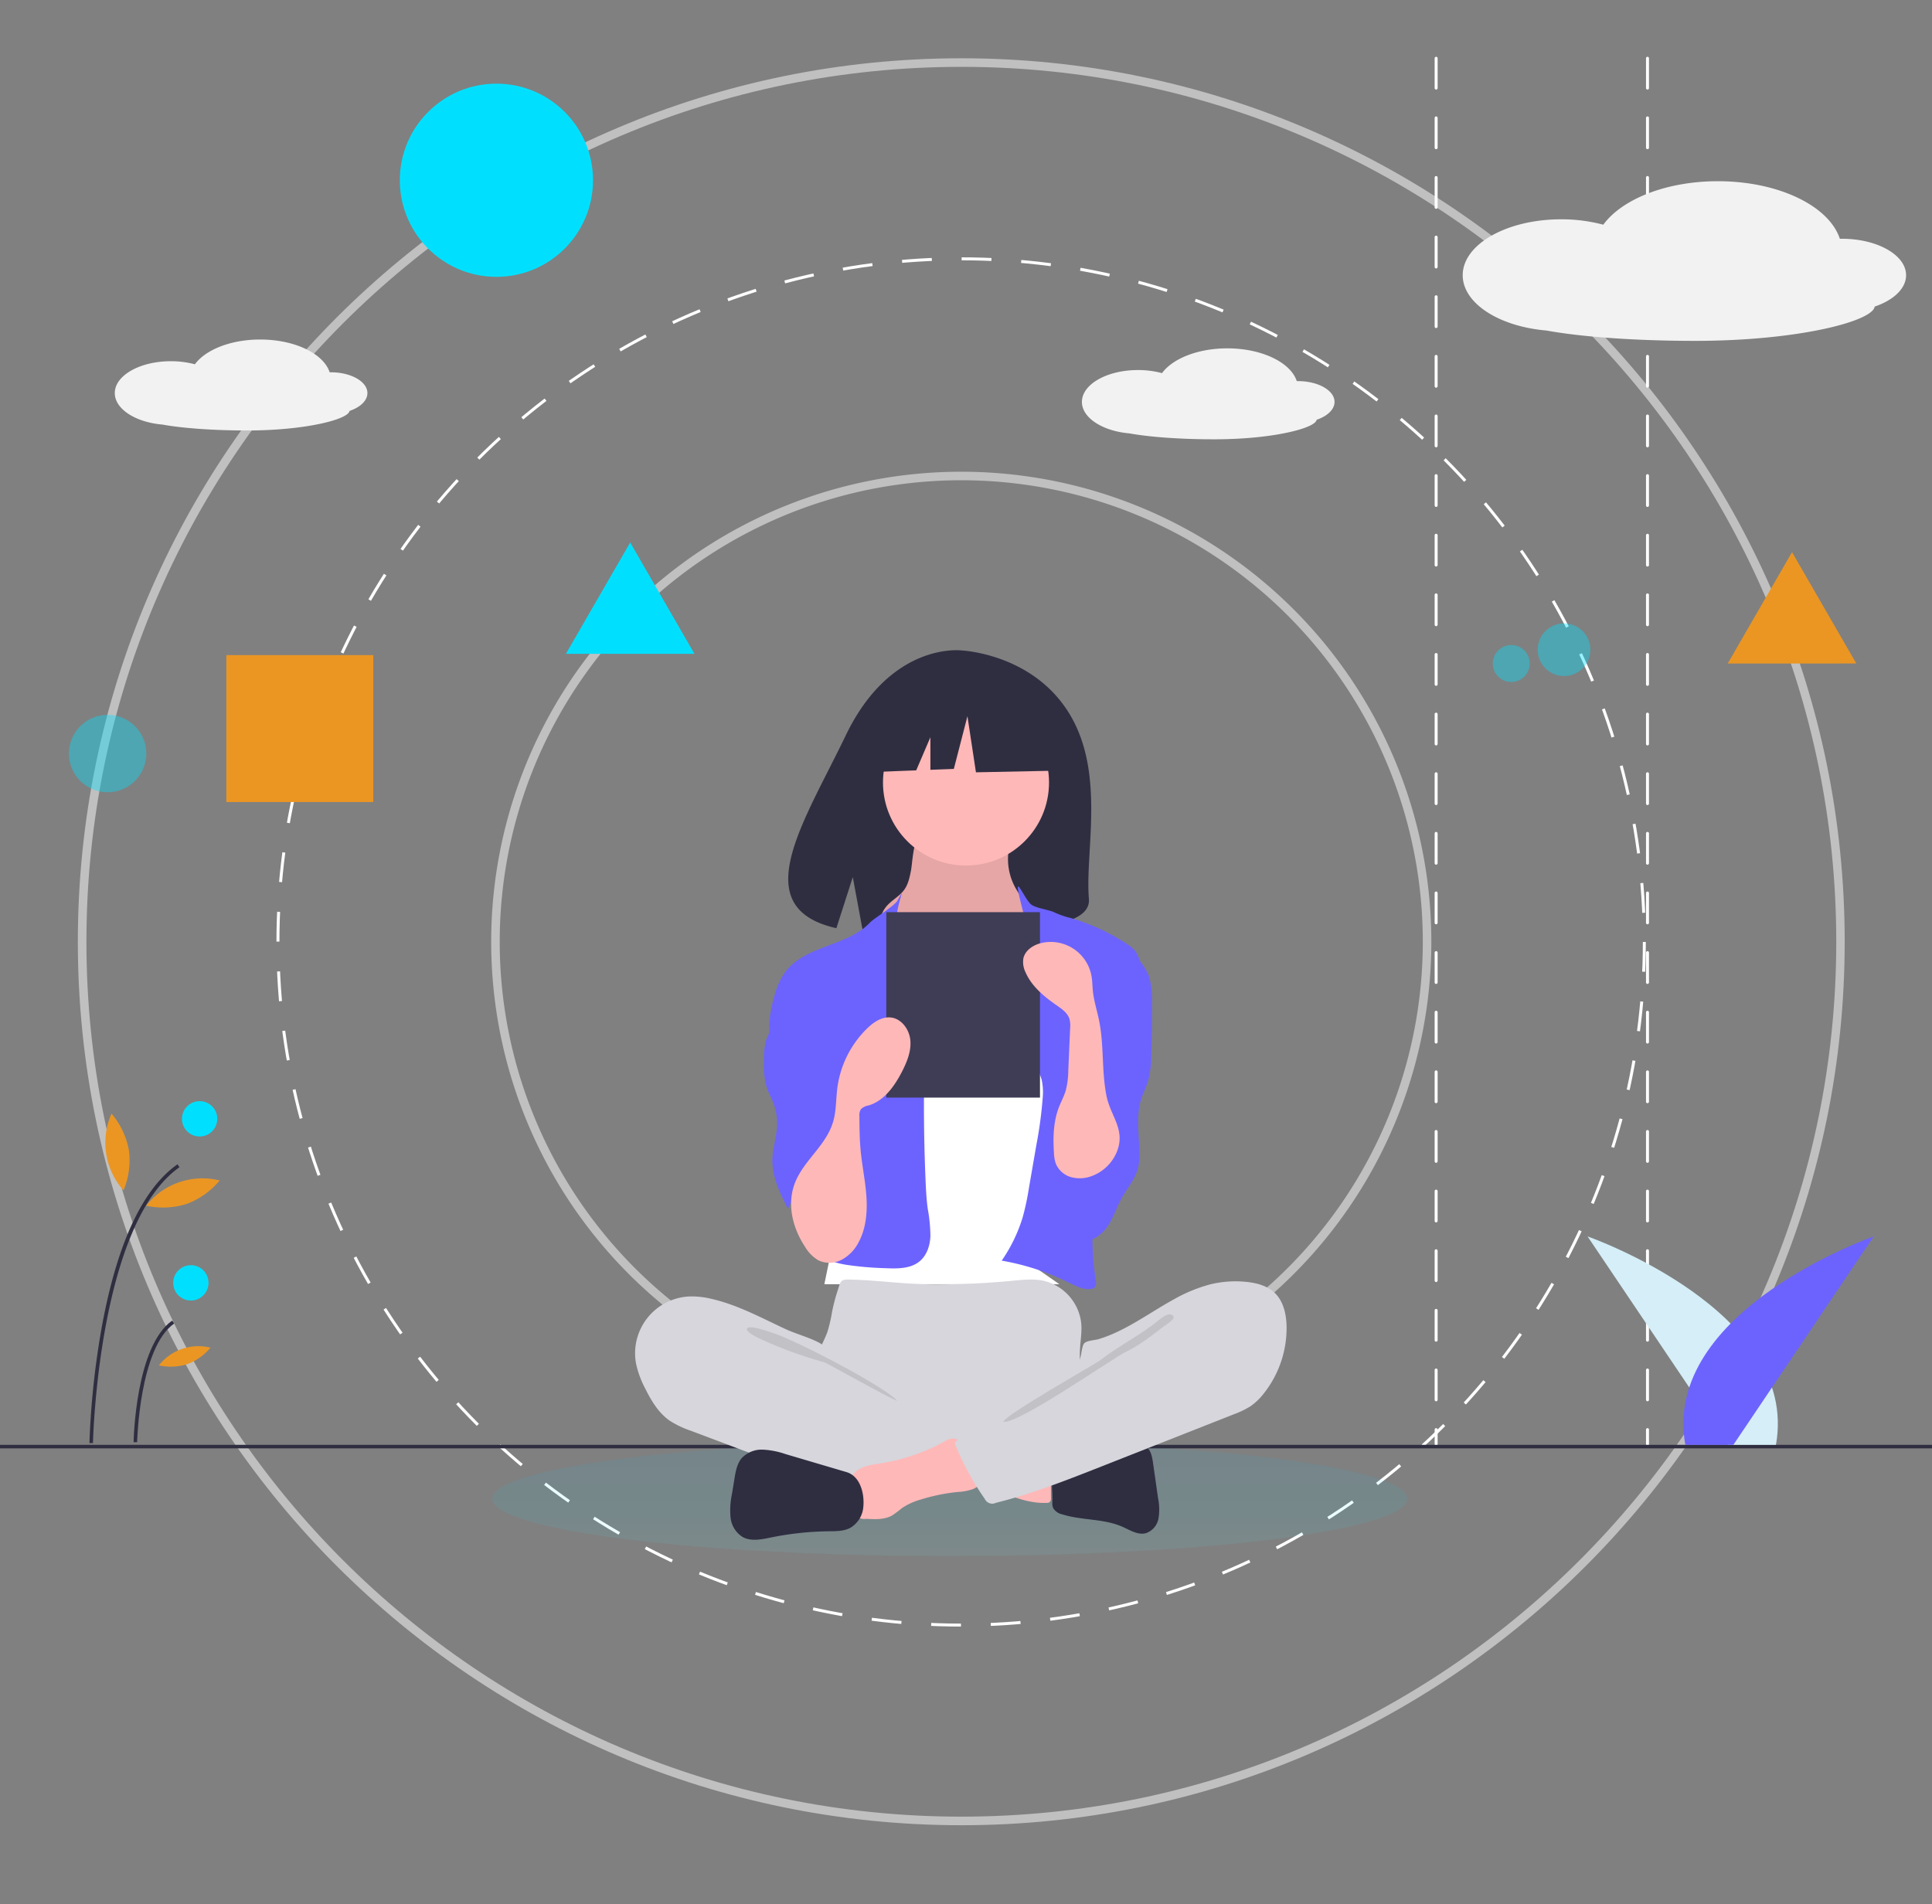 <svg xmlns="http://www.w3.org/2000/svg" xmlns:xlink="http://www.w3.org/1999/xlink" width="648" height="638.732" viewBox="0 0 648 638.732">
  <rect x="0" y="0" width="648" height="638.732" fill="#808080" stroke="none"/>
  <defs>
    <linearGradient id="linear-gradient" x1="0.5" x2="0.5" y2="1" gradientUnits="objectBoundingBox">
      <stop offset="0" stop-color="#05aff2"/>
      <stop offset="0.59" stop-color="#00e0fe"/>
      <stop offset="1" stop-color="#63edf8"/>
    </linearGradient>
  </defs>
  <g id="igcse-course-new" transform="translate(14658.001 5458)">
    <rect id="Rectangle_2147" data-name="Rectangle 2147" width="638.732" height="638.732" transform="translate(-14649 -5458)" fill="none"/>
    <g id="Group_5693" data-name="Group 5693" transform="translate(-14658.001 -5438.455)">
      <g id="Group_5688" data-name="Group 5688" transform="translate(26.108 0)">
        <g id="Ellipse_482" data-name="Ellipse 482" transform="translate(66.615 66.77)" fill="none" stroke="#fefefe" stroke-width="1" stroke-dasharray="10">
          <circle cx="229.648" cy="229.648" r="229.648" stroke="none"/>
          <circle cx="229.648" cy="229.648" r="229.148" fill="none"/>
        </g>
        <g id="Group_5687" data-name="Group 5687" transform="translate(0)">
          <path id="Path_25026" data-name="Path 25026" d="M633.548,714.382c-163.4,0-296.328-132.939-296.328-296.351S470.105,121.68,633.548,121.68,929.833,254.633,929.833,418.031,796.89,714.382,633.548,714.382Zm0-589.822C471.733,124.56,340.1,256.217,340.1,418.031S471.689,711.5,633.548,711.5,927,579.845,927,418.031,795.306,124.56,633.548,124.56Z" transform="translate(-337.22 -121.68)" fill="#fff" opacity="0.5"/>
          <path id="Path_25028" data-name="Path 25028" d="M590.642,532.791A157.665,157.665,0,1,1,748.284,375.125,157.654,157.654,0,0,1,590.642,532.791Zm0-312.464a154.8,154.8,0,1,0,154.776,154.8,154.787,154.787,0,0,0-154.776-154.8Z" transform="translate(-294.314 -78.774)" fill="#fff" opacity="0.5"/>
        </g>
        <ellipse id="Ellipse_481" data-name="Ellipse 481" cx="32.4" cy="32.4" rx="32.4" ry="32.4" transform="translate(107.994 8.518)" fill="#00e0fe"/>
        <rect id="Rectangle_2138" data-name="Rectangle 2138" width="49.285" height="49.285" transform="translate(49.81 200.206)" fill="#eb9623"/>
        <path id="Path_25034" data-name="Path 25034" d="M361.165,0l10.781,18.674,10.781,18.674H339.6l10.781-18.674Z" transform="translate(213.778 165.666)" fill="#eb9623"/>
        <path id="Path_25068" data-name="Path 25068" d="M361.165,0l10.781,18.674,10.781,18.674H339.6l10.781-18.674Z" transform="translate(-175.906 162.428)" fill="#00e0fe"/>
        <line id="Line_90" data-name="Line 90" y2="464.889" transform="translate(455.575 0)" fill="none" stroke="#fefefe" stroke-linecap="round" stroke-width="1" stroke-dasharray="10 10"/>
        <line id="Line_91" data-name="Line 91" y2="464.889" transform="translate(526.468 0)" fill="none" stroke="#fefefe" stroke-linecap="round" stroke-width="1" stroke-dasharray="10 10"/>
      </g>
      <g id="Group_5689" data-name="Group 5689" transform="translate(0 41.242)">
        <path id="Path_25066" data-name="Path 25066" d="M-14490.06-5442.552l-1.875,9.116h78.825l-13.137-9.116Z" transform="translate(14768.428 5803.415)" fill="#fff"/>
        <ellipse id="Ellipse_483" data-name="Ellipse 483" cx="153.446" cy="19.255" rx="153.446" ry="19.255" transform="translate(165.117 422.672)" opacity="0.08" fill="url(#linear-gradient)"/>
        <ellipse id="Ellipse_484" data-name="Ellipse 484" cx="8.84" cy="8.84" rx="8.84" ry="8.84" transform="translate(515.737 148.31)" fill="#00e0fe" opacity="0.4"/>
        <ellipse id="Ellipse_485" data-name="Ellipse 485" cx="6.201" cy="6.201" rx="6.201" ry="6.201" transform="translate(500.681 155.574)" fill="#00e0fe" opacity="0.4"/>
        <ellipse id="Ellipse_487" data-name="Ellipse 487" cx="12.987" cy="12.987" rx="12.987" ry="12.987" transform="translate(23.107 178.99)" fill="#00e0fe" opacity="0.4"/>
        <rect id="Rectangle_2139" data-name="Rectangle 2139" width="648" height="1.185" transform="translate(0 423.858)" fill="#2f2e41"/>
        <path id="Path_25036" data-name="Path 25036" d="M962.065,706.008,915,636.1s71.277,24.883,63.188,69.91Z" transform="translate(-382.528 -282.15)" fill="#d5eef7"/>
        <path id="Path_25037" data-name="Path 25037" d="M986.028,706.008l47.065-69.91s-71.276,24.883-63.188,69.91Z" transform="translate(-404.645 -282.15)" fill="#6c63ff"/>
        <path id="Path_25038" data-name="Path 25038" d="M239.721,203.315c0-3.849-5.488-6.969-12.259-6.969-.134,0-.267,0-.4.006-2.042-6.261-11.7-11-23.3-11-9.873,0-18.334,3.432-21.9,8.312a31.049,31.049,0,0,0-8.069-1.033c-10.381,0-18.8,4.784-18.8,10.686,0,5.361,6.945,9.8,16,10.568,6.579,1.2,16.856,1.977,28.405,1.977,19.608,0,33.956-3.74,34.316-6.552C237.312,208.092,239.721,205.864,239.721,203.315Z" transform="translate(-116.49 -132.254)" fill="#f2f2f2"/>
        <path id="Path_25039" data-name="Path 25039" d="M739.721,208.315c0-3.849-5.488-6.969-12.259-6.969-.134,0-.267,0-.4.006-2.042-6.261-11.7-11-23.3-11-9.873,0-18.334,3.432-21.9,8.312a31.048,31.048,0,0,0-8.069-1.033c-10.381,0-18.8,4.784-18.8,10.686,0,5.361,6.945,9.8,16,10.568,6.579,1.2,16.856,1.977,28.405,1.977,19.608,0,33.956-3.74,34.316-6.552C737.312,213.092,739.721,210.864,739.721,208.315Z" transform="translate(-292.113 -134.292)" fill="#f2f2f2"/>
        <path id="Path_25040" data-name="Path 25040" d="M974.707,114.436c0-6.756-9.633-12.233-21.517-12.233-.235,0-.468.006-.7.01C948.9,91.224,931.957,82.9,911.59,82.9c-17.329,0-32.181,6.025-38.435,14.59a54.5,54.5,0,0,0-14.162-1.813c-18.221,0-32.993,8.4-32.993,18.757,0,9.41,12.19,17.2,28.081,18.549,11.548,2.111,29.586,3.47,49.858,3.47,34.417,0,59.6-6.565,60.233-11.5C970.476,122.822,974.707,118.911,974.707,114.436Z" transform="translate(-335.4 -82.902)" fill="#f2f2f2"/>
        <path id="Path_25041" data-name="Path 25041" d="M595.122,357.848c-12.255-20.707-36.5-21.672-36.5-21.672S535,333.155,519.841,364.691c-14.126,29.395-33.622,57.776-3.139,64.657l5.506-17.138,3.41,18.414a119.29,119.29,0,0,0,13.043.223c32.645-1.054,63.735.308,62.734-11.406C600.065,403.869,606.913,377.772,595.122,357.848Z" transform="translate(-236.178 -178.784)" fill="#2f2e41"/>
        <path id="Path_25042" data-name="Path 25042" d="M521.462,671.4a48.312,48.312,0,0,1-1.563,6.729c-.767,2.156-1.951,4.151-2.652,6.329-2.235,6.944.864,14.687,5.812,20.047a32.715,32.715,0,0,0,15.95,9.471,65.072,65.072,0,0,0,13.706,1.44c12.739.432,25.807.818,37.878-3.276a65.8,65.8,0,0,0,11-5,8.24,8.24,0,0,0,2.856-2.248,7.858,7.858,0,0,0,1.03-4.612c-.027-5.4-1.122-10.773-.862-16.168.144-2.988.7-5.974.428-8.952a16.515,16.515,0,0,0-12.622-14.226c-3.424-.735-6.976-.335-10.462,0a266.709,266.709,0,0,1-27.229,1.217c-9.289-.059-18.52-1.477-27.763-1.625-2.733-.044-2.678.8-3.548,3.444A64.415,64.415,0,0,0,521.462,671.4Z" transform="translate(-242.396 -292.105)" fill="#d6d6dc"/>
        <path id="Path_25043" data-name="Path 25043" d="M561.728,446.145c-.446,2.337-.929,4.76-2.334,6.681-1.616,2.21-4.251,3.473-5.989,5.588-2.617,3.183-2.767,7.663-2.778,11.784-.01,3.8.067,7.845,2.184,11a19.215,19.215,0,0,0,5.508,4.856c7.939,5.35,16.518,10.8,26.09,10.973,3.966.073,8.218-.951,10.828-3.939a16.255,16.255,0,0,0,2.622-4.677,62.11,62.11,0,0,0,4.4-18.908,22.2,22.2,0,0,0-.837-9.083c-1.163-3.242-3.514-5.91-5.068-8.984a20,20,0,0,1-1.925-11.835,1.278,1.278,0,0,0-.068-.858,1.249,1.249,0,0,0-1.03-.417l-18.98-1.366a41.3,41.3,0,0,1-5.27-.6c-1.023-.208-3.725-1.661-4.7-1.275C562.571,435.794,562.1,444.207,561.728,446.145Z" transform="translate(-256.145 -215.096)" fill="#ffb8b8"/>
        <path id="Path_25044" data-name="Path 25044" d="M561.728,446.145c-.446,2.337-.929,4.76-2.334,6.681-1.616,2.21-4.251,3.473-5.989,5.588-2.617,3.183-2.767,7.663-2.778,11.784-.01,3.8.067,7.845,2.184,11a19.215,19.215,0,0,0,5.508,4.856c7.939,5.35,16.518,10.8,26.09,10.973,3.966.073,8.218-.951,10.828-3.939a16.255,16.255,0,0,0,2.622-4.677,62.11,62.11,0,0,0,4.4-18.908,22.2,22.2,0,0,0-.837-9.083c-1.163-3.242-3.514-5.91-5.068-8.984a20,20,0,0,1-1.925-11.835,1.278,1.278,0,0,0-.068-.858,1.249,1.249,0,0,0-1.03-.417l-18.98-1.366a41.3,41.3,0,0,1-5.27-.6c-1.023-.208-3.725-1.661-4.7-1.275C562.571,435.794,562.1,444.207,561.728,446.145Z" transform="translate(-256.145 -215.096)" opacity="0.1"/>
        <ellipse id="Ellipse_488" data-name="Ellipse 488" cx="27.845" cy="27.846" rx="27.845" ry="27.846" transform="translate(296.156 173.843)" fill="#ffb8b8"/>
        <path id="Path_25045" data-name="Path 25045" d="M569.035,503.58a17.08,17.08,0,0,0,4.891,3.908,15.368,15.368,0,0,0,6.11,1.163c5.019.141,10.461-.779,13.953-4.387,4.5-4.652,4.353-12.154,7.881-17.581a3.916,3.916,0,0,1,1.137-1.243A3.685,3.685,0,0,1,604.94,485c4.456-.042,8.337,2.848,11.84,5.6a15.6,15.6,0,0,1,4.168,4.245,14.393,14.393,0,0,1,1.405,4.3c1.738,8.486,2.3,17.162,2.86,25.806.309,4.775.617,9.554.594,14.338-.076,15.762-3.739,31.261-7.383,46.6-.469,1.976-1.112,4.185-2.909,5.131a7.174,7.174,0,0,1-2.538.62c-10.435,1.225-20.892,2.452-31.4,2.614q-6.15.095-12.294-.3a6.613,6.613,0,0,1-2.071-.361,5.839,5.839,0,0,1-2.258-1.917c-5.683-7.161-6.018-17.061-5.982-26.2q.133-33.526,2.4-67c.124-1.842.152-4.079-1.176-5.528A69.2,69.2,0,0,0,569.035,503.58Z" transform="translate(-258.54 -229.647)" fill="#fff"/>
        <path id="Path_25046" data-name="Path 25046" d="M536.436,460.386c-.94,1.7-7.874,5.93-9.213,7.341-7.479,7.883-21.129,7.588-27.969,16.031-2.407,2.971-3.657,6.7-4.577,10.414-1.3,5.249-2,10.973.184,15.922,2.1,4.762,6.51,8.054,9.506,12.308,3.29,4.67,4.769,10.341,6.187,15.876,1.047,4.086,2.1,8.274,1.694,12.472-.463,4.773-2.773,9.144-4.137,13.742s-1.6,10.074,1.554,13.688c2.317,2.655,5.951,3.707,9.424,4.3a108.289,108.289,0,0,0,13.432,1.169c3.97.175,8.347.209,11.4-2.336,2.409-2.008,3.455-5.268,3.591-8.4a54.221,54.221,0,0,0-.925-9.348c-.423-3.223-.586-6.475-.722-9.723q-.916-21.861-.25-43.749a37.237,37.237,0,0,0-.443-9.078c-.852-3.9-2.961-7.392-4.721-10.979a41.546,41.546,0,0,1-4.606-21.947C536.377,460.278,539.783,454.328,536.436,460.386Z" transform="translate(-235.444 -219.038)" fill="#6c63ff"/>
        <path id="Path_25047" data-name="Path 25047" d="M625.38,459.11c1.432,1.472,6.3,1.958,8.122,2.906a28.462,28.462,0,0,0,5.339,1.849,69.321,69.321,0,0,1,18.757,8.609,11.383,11.383,0,0,1,3.137,2.709,12.416,12.416,0,0,1,1.735,4.9c.892,4.42,1.789,8.893,1.589,13.4-.213,4.781-1.653,9.412-3.082,13.98l-5.338,17.068c-3.985,12.74-8,25.606-9.117,38.908a91.53,91.53,0,0,0,.821,22.1,2.62,2.62,0,0,1-.269,2.14,2.109,2.109,0,0,1-1.307.6c-2.577.4-5.07-.911-7.4-2.073a82,82,0,0,0-22.605-7.4,52.551,52.551,0,0,0,7.021-14.474,87.572,87.572,0,0,0,2.121-9.954l2.484-14.364a141.188,141.188,0,0,0,2.131-15.884,19.892,19.892,0,0,0-.346-5.984,29.008,29.008,0,0,0-2.268-5.4c-4.093-8.514-6.013-18.23-4.4-27.538.7-4.074,2.075-8.153,1.5-12.247-.549-3.937.022-7-.988-10.892C618.863,446.076,622.685,456.34,625.38,459.11Z" transform="translate(-279.788 -216.729)" fill="#6c63ff"/>
        <path id="Path_25048" data-name="Path 25048" d="M498.59,516.451c-1.866,3.872-4.986,7.171-6.047,11.336a24.759,24.759,0,0,0-.527,5.925,28.148,28.148,0,0,0,.879,8.909c.593,1.837,1.557,3.531,2.251,5.331a19.334,19.334,0,0,1,1.266,7.9c-.187,3.73-1.455,7.35-1.554,11.084-.156,5.871,2.56,11.39,5.209,16.631a12.226,12.226,0,0,1,17.771-5.818,3.645,3.645,0,0,0,.8-2.657q.294-10.217.567-20.434c.287-10.534.56-21.209-1.863-31.465-1.094-4.631-2.8-9.243-5.918-12.835-1.643-1.891-7.222-6.872-9.92-4.754-1.213.953-.93,3.546-1.122,4.859A20.612,20.612,0,0,1,498.59,516.451Z" transform="translate(-235.794 -238.845)" fill="#6c63ff"/>
        <path id="Path_25049" data-name="Path 25049" d="M675.9,498.618a28.5,28.5,0,0,1,.953,8.571q.054,8.832-.234,17.662a32.916,32.916,0,0,1-1.147,8.942c-.6,1.895-1.532,3.672-2.155,5.56-1.865,5.66-.846,11.8-.686,17.755a20.17,20.17,0,0,1-.489,5.744c-.984,3.693-3.629,6.677-5.475,10.023-1.753,3.178-2.811,6.74-4.906,9.7s-5.719,5.314-9.233,4.4c-2.662-.69-4.554-3.046-5.863-5.465a26.806,26.806,0,0,1-2.771-17.388c1.314-7.23,5.561-13.644,7.092-20.831,2.1-9.87-1.093-20.054-1-30.145a14.574,14.574,0,0,1,.635-4.673c.8-2.3,2.529-4.146,4.123-5.994a75.655,75.655,0,0,0,5.541-7.272c1.141-1.7,2.691-6.079,4.714-6.443C669.521,487.961,674.783,495.129,675.9,498.618Z" transform="translate(-290.47 -231.736)" fill="#6c63ff"/>
        <path id="Path_25050" data-name="Path 25050" d="M445.9,670.909a27.489,27.489,0,0,0-7.645-.813,19.082,19.082,0,0,0-17.716,22.495,32.051,32.051,0,0,0,3.03,8.279c2.028,4.115,4.459,8.22,8.213,10.857a31.988,31.988,0,0,0,7.248,3.45l19.77,7.448c2.908,1.1,5.817,2.191,8.754,3.207a171.226,171.226,0,0,0,45.724,9.09,49.509,49.509,0,0,0,14.2-.719,4.622,4.622,0,0,0,2.908-1.571,4.981,4.981,0,0,0,.65-2.146l1.217-8.516a7.135,7.135,0,0,0-.1-3.59,6.876,6.876,0,0,0-3.286-3.1c-13-7.465-28.173-11.583-39.112-21.828-2.575-2.412-4.731-6.235-7.86-7.874-3.548-1.858-7.727-2.918-11.395-4.63C462.472,677.207,454.589,672.906,445.9,670.909Z" transform="translate(-207.211 -296)" fill="#d6d6dc"/>
        <path id="Path_25051" data-name="Path 25051" d="M490.785,689.512c6.988,2.19,36.49,17.359,41.547,22.656-.678.244-23.675-12.644-24.365-12.851a138.919,138.919,0,0,1-18.537-6.533c-1.2-.554-7.785-3.159-7.487-4.671C482.279,686.406,489.544,689.123,490.785,689.512Z" transform="translate(-231.414 -303.122)" opacity="0.1"/>
        <path id="Path_25052" data-name="Path 25052" d="M624.307,774.545a1.64,1.64,0,0,0,1.108-.326,1.711,1.711,0,0,0,.346-1.275q-.016-5.8-.033-11.6c-3.336-1.589-7.068-2.1-10.731-2.589l-17.092-2.284c.393.053-2.672,7.362-2.2,8.337.828,1.72,7.158,3.244,8.945,4.056C610.859,771.686,617.312,774.789,624.307,774.545Z" transform="translate(-273.279 -331.207)" fill="#ffb8b8"/>
        <path id="Path_25053" data-name="Path 25053" d="M546.259,758.895c-3.227.514-6.829.968-8.919,3.48-2.65,3.186-1.522,7.935-.258,11.881a3.852,3.852,0,0,0,4.494,3.215c2.943.186,6.075.332,8.646-1.111a37.917,37.917,0,0,0,3.359-2.5,21.529,21.529,0,0,1,6.175-2.823,62.447,62.447,0,0,1,12.4-2.555,19.271,19.271,0,0,0,4.883-.861,5.41,5.41,0,0,0,3.439-3.339c.6-2.109-.63-4.258-1.805-6.107a24.361,24.361,0,0,0-5.2-6.425c-3.185-2.474-4.76-.575-7.968,1.008A67.6,67.6,0,0,1,546.259,758.895Z" transform="translate(-251.026 -328.799)" fill="#ffb8b8"/>
        <path id="Path_25054" data-name="Path 25054" d="M512.422,764.352,491.932,758.3a27.124,27.124,0,0,0-7.625-1.478,9.154,9.154,0,0,0-7,2.832c-1.589,1.865-2.044,4.414-2.44,6.831l-.847,5.172a25.974,25.974,0,0,0-.474,7.942,8.781,8.781,0,0,0,4.071,6.543c2.835,1.547,6.311.791,9.475.144a103.166,103.166,0,0,1,19.418-2.082c2.453-.029,5.025,0,7.192-1.147a8.98,8.98,0,0,0,4.382-7.156C518.484,771.478,517.011,765.708,512.422,764.352Z" transform="translate(-228.511 -331.349)" fill="#2f2e41"/>
        <path id="Path_25055" data-name="Path 25055" d="M651.638,757.8c2.656-.465,5-1.975,7.546-2.866,3.583-1.254,7.465-1.254,11.261-1.241a7.231,7.231,0,0,1,4.037.809c1.672,1.113,2.1,3.341,2.385,5.329l1.715,12a18.826,18.826,0,0,1,.14,6.8,6.394,6.394,0,0,1-4.225,4.94c-2.679.7-5.306-1.015-7.836-2.139-6.323-2.81-13.674-2.092-20.267-4.193a4.542,4.542,0,0,1-3.033-2.169,4.934,4.934,0,0,1-.236-2.073c.113-3.856-.7-9.122.461-12.807C644.63,756.868,648.673,757.8,651.638,757.8Z" transform="translate(-290.163 -330.073)" fill="#2f2e41"/>
        <path id="Path_25056" data-name="Path 25056" d="M672.052,662.594a35.578,35.578,0,0,1,12.535-.857c3.351.369,6.8,1.3,9.25,3.621,2.978,2.823,3.935,7.189,4.015,11.291a35.277,35.277,0,0,1-7.668,22.529,20.432,20.432,0,0,1-4.384,4.22,28.85,28.85,0,0,1-5.7,2.749L635.824,723.61c-11.647,4.594-23.336,9.2-35.484,12.23a2.765,2.765,0,0,1-3.721-1.349,91.738,91.738,0,0,1-9.7-17.75,1.2,1.2,0,0,1,.529-1.886l31.315-17.992a31.67,31.67,0,0,0,6.374-4.392,15.825,15.825,0,0,0,3.272-4.555c.649-1.356.71-4.555,1.539-5.557.812-.981,3.589-1.06,4.871-1.445a44.172,44.172,0,0,0,5.3-2c7-3.134,13.243-7.687,19.958-11.356a51.2,51.2,0,0,1,11.977-4.958Z" transform="translate(-266.33 -292.513)" fill="#d6d6dc"/>
        <path id="Path_25057" data-name="Path 25057" d="M666.263,683.649c-5.38,4.041-12.346,7.755-17.678,11.9-1.82,1.415-32.156,18.471-32.585,20.736,4.975.838,36.663-21.33,41.2-23.542s8.553-5.332,12.535-8.428c1.015-.789,5.316-3.161,2.4-4.043C670.494,679.778,667.475,682.842,666.263,683.649Z" transform="translate(-279.482 -300.132)" opacity="0.1"/>
        <path id="Path_25058" data-name="Path 25058" d="M517.086,277.907l-23.953-12.546-33.077,5.132-6.844,30.227,17.036-.655,4.759-11.105v10.922l7.861-.3,4.562-17.679,2.852,18.82,27.945-.57Z" transform="translate(-162.948 -102.448)" fill="#2f2e41"/>
        <rect id="Rectangle_2140" data-name="Rectangle 2140" width="51.544" height="62.208" transform="translate(297.269 245.183)" fill="#3f3d56"/>
        <path id="Path_25059" data-name="Path 25059" d="M510.43,603.7a12.448,12.448,0,0,0,4.471,4.448,8.744,8.744,0,0,0,7.686-.206,13.53,13.53,0,0,0,5.547-5.561c2.6-4.6,3.142-10.1,2.817-15.37S529.5,576.544,529,571.285c-.362-3.823-.392-7.669-.421-11.509a3.826,3.826,0,0,1,.484-2.328,4.568,4.568,0,0,1,2.568-1.282c5.254-1.561,8.741-6.485,11.241-11.363,1.67-3.257,3.121-6.817,2.8-10.462s-2.942-7.318-6.583-7.69c-3-.307-5.773,1.6-7.938,3.7a34.04,34.04,0,0,0-9.967,19.919c-.475,3.707-.339,7.514-1.347,11.113-2.153,7.683-8.888,12.394-12.244,19.308C503.894,588.309,505.936,596.958,510.43,603.7Z" transform="translate(-240.335 -246.138)" fill="#ffb8b8"/>
        <path id="Path_25060" data-name="Path 25060" d="M659.434,558.583a14.52,14.52,0,0,1-8.143,7.824,11.245,11.245,0,0,1-7.079.434,7.85,7.85,0,0,1-5.186-4.638,12.5,12.5,0,0,1-.584-3.484c-.337-5.181-.207-10.521,1.675-15.36.726-1.866,1.7-3.637,2.277-5.556a27.864,27.864,0,0,0,.858-6.78l.619-14.137a9.2,9.2,0,0,0-.21-3.065c-.617-2.046-2.529-3.375-4.283-4.595-4.236-2.946-8.423-6.384-10.476-11.118a7.8,7.8,0,0,1-.724-4.605c.579-2.807,3.412-4.625,6.212-5.237a13.9,13.9,0,0,1,16.659,11.2c.277,1.6.273,3.225.435,4.836.344,3.418,1.429,6.712,2.108,10.079,1.672,8.294.806,16.868,2.459,25.161C657.434,546.472,662.646,551,659.434,558.583Z" transform="translate(-284.941 -232.77)" fill="#ffb8b8"/>
        <path id="Path_25061" data-name="Path 25061" d="M141.816,688.792l-1.185-.023a274.8,274.8,0,0,1,4.206-39.272c5.124-27.775,13.644-46.016,25.324-54.217l.68.97C143.557,615.406,141.83,688.06,141.816,688.792Z" transform="translate(-110.634 -265.515)" fill="#2f2e41"/>
        <path id="Path_25062" data-name="Path 25062" d="M166.816,724.567l-1.185-.023c.025-1.312.766-32.238,12.941-40.786l.68.97C167.568,692.931,166.822,724.252,166.816,724.567Z" transform="translate(-120.823 -301.574)" fill="#2f2e41"/>
        <ellipse id="Ellipse_489" data-name="Ellipse 489" cx="5.925" cy="5.925" rx="5.925" ry="5.925" transform="translate(61.024 308.58)" fill="#00e0fe"/>
        <ellipse id="Ellipse_490" data-name="Ellipse 490" cx="5.925" cy="5.925" rx="5.925" ry="5.925" transform="translate(58.089 363.602)" fill="#00e0fe"/>
        <path id="Path_25063" data-name="Path 25063" d="M157.561,594.645a26.315,26.315,0,0,1-1.789,13.473,23.983,23.983,0,0,1-4.032-25.754A26.32,26.32,0,0,1,157.561,594.645Z" transform="translate(-114.33 -269.611)" fill="#eb9623"/>
        <path id="Path_25064" data-name="Path 25064" d="M186.317,626.4a26.315,26.315,0,0,1-13.578.586,23.983,23.983,0,0,1,24.658-8.458A26.314,26.314,0,0,1,186.317,626.4Z" transform="translate(-123.718 -283.342)" fill="#eb9623"/>
        <path id="Path_25065" data-name="Path 25065" d="M189.479,704.269a18.444,18.444,0,0,1-9.517.411,16.811,16.811,0,0,1,17.283-5.928A18.445,18.445,0,0,1,189.479,704.269Z" transform="translate(-126.662 -307.481)" fill="#eb9623"/>
      </g>
    </g>
  </g>
</svg>
